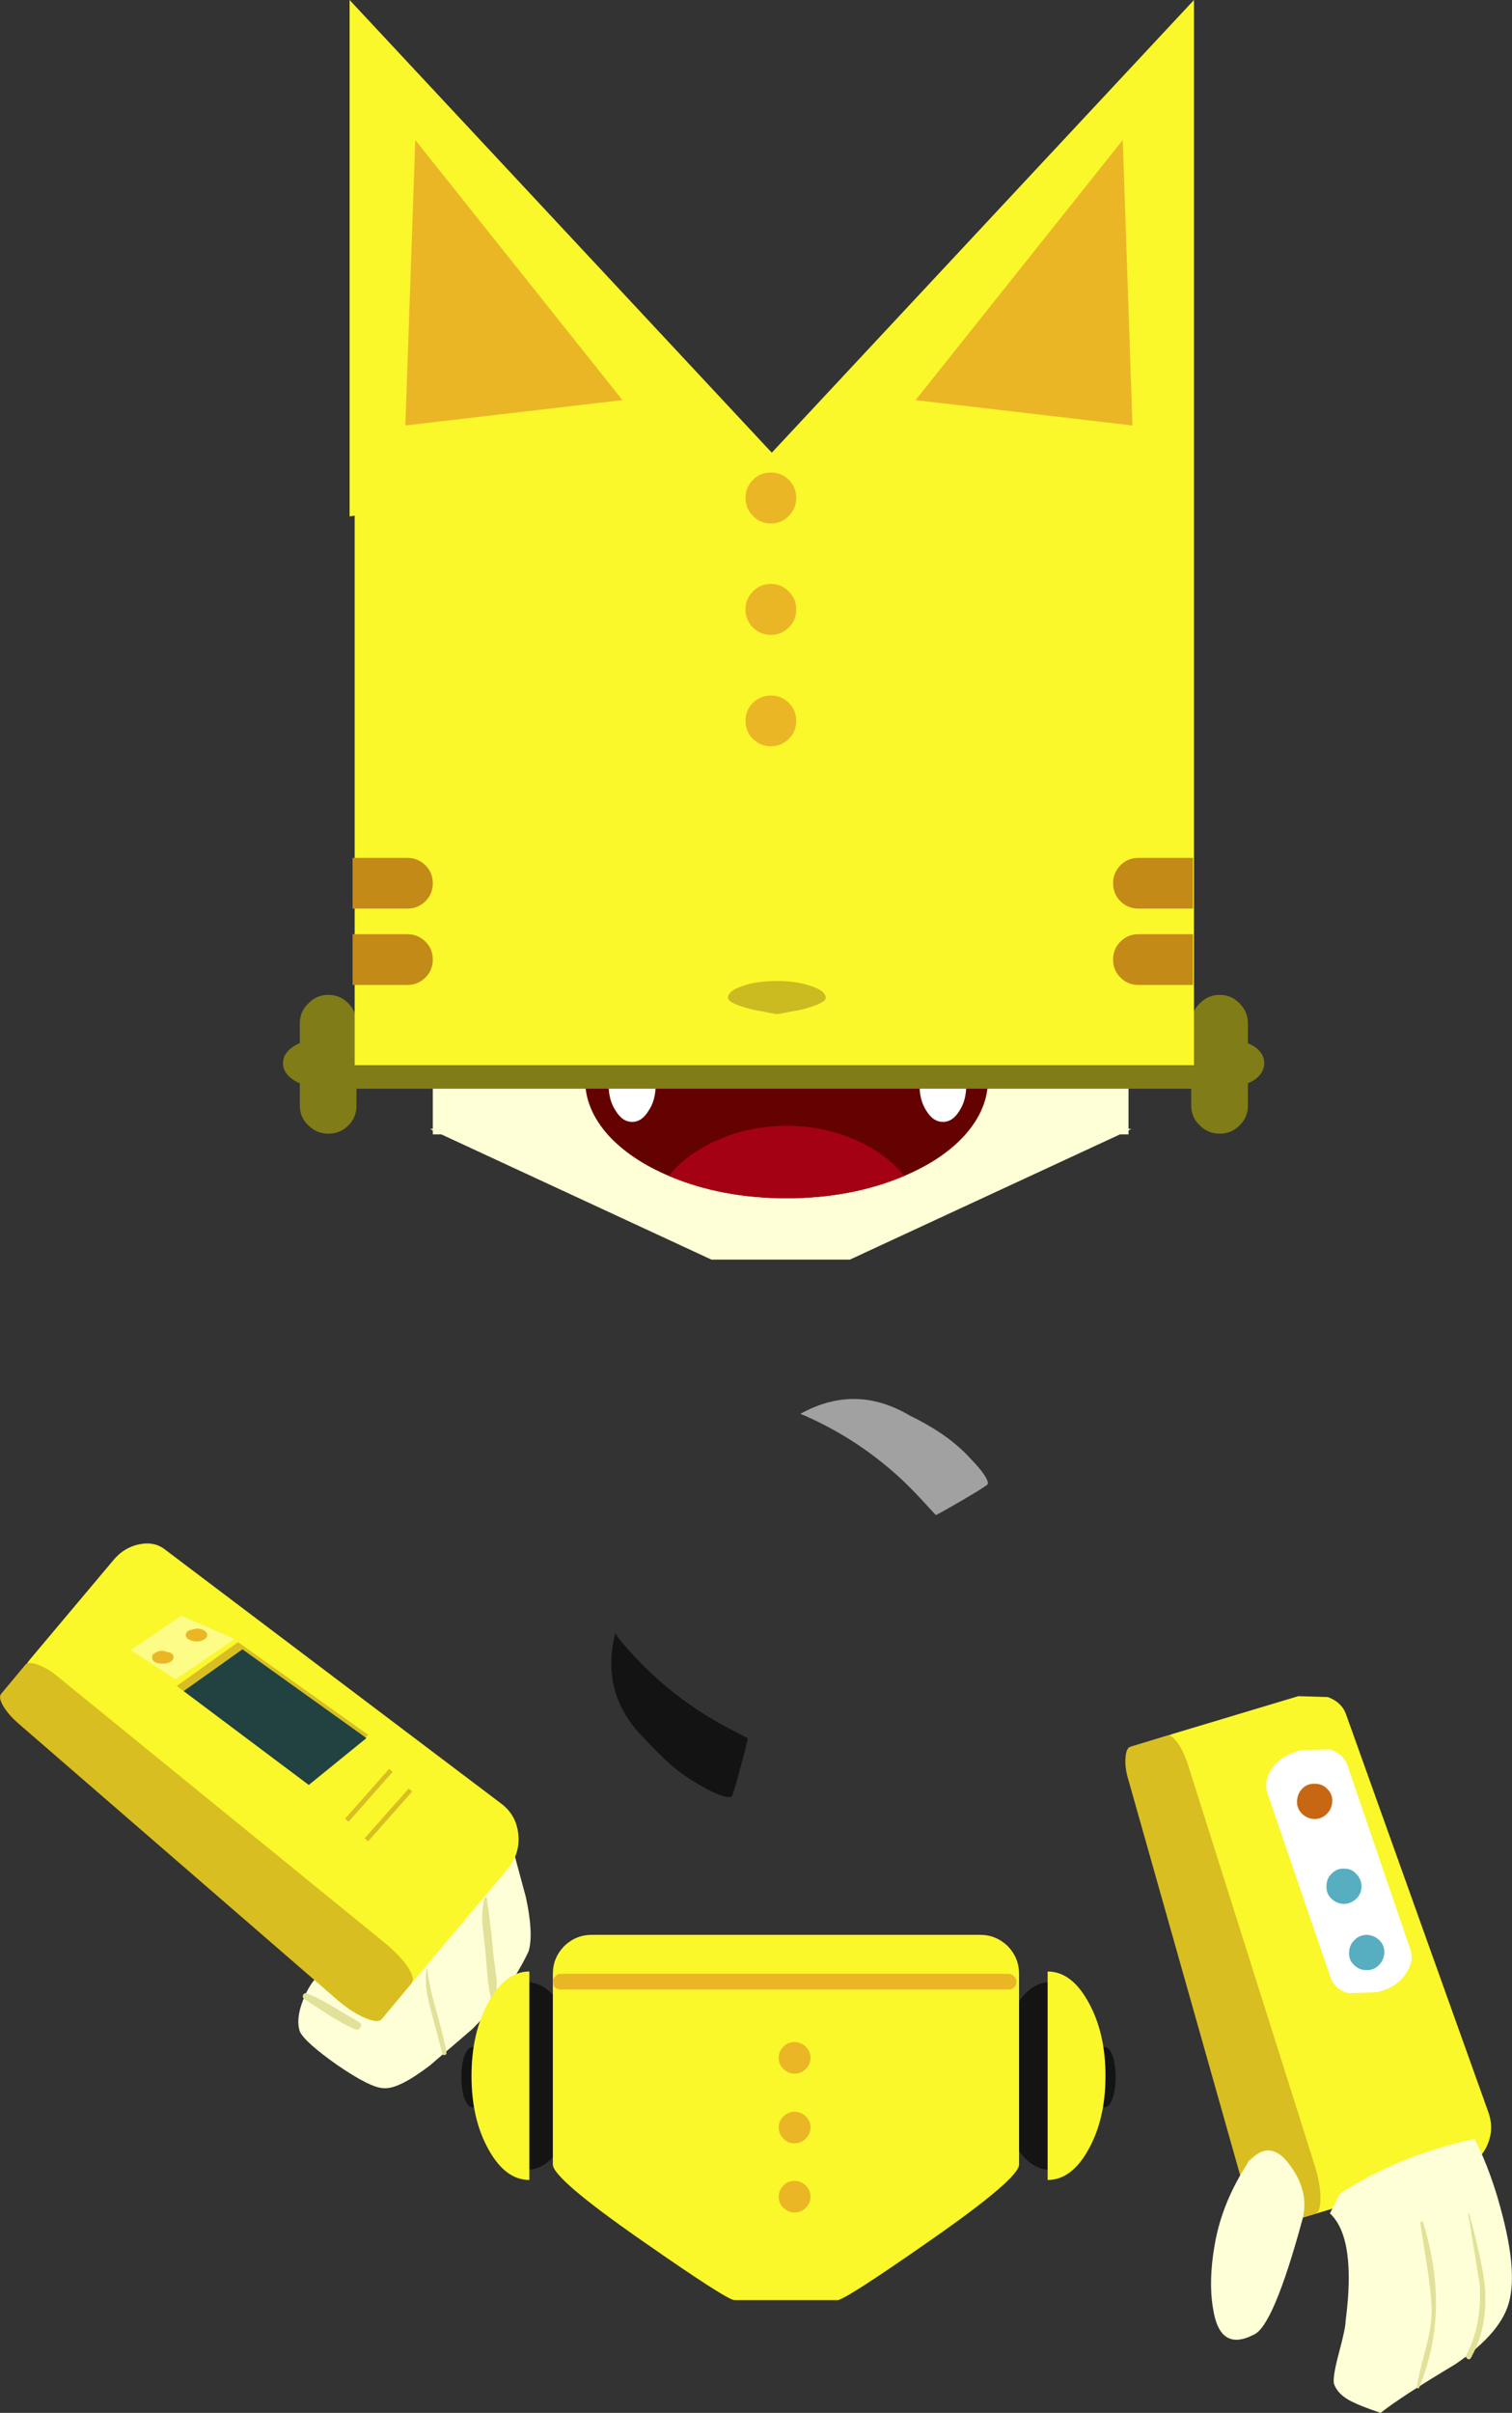 <?xml version="1.0" encoding="UTF-8" standalone="no"?>
<svg xmlns:xlink="http://www.w3.org/1999/xlink" height="523.15px" width="328.05px" xmlns="http://www.w3.org/2000/svg">
  <rect width="100%" height="100%" fill="#333333" stroke="none"/>
  <g transform="matrix(1.0, 0.0, 0.0, 1.0, -158.25, 377.05)">
    <path d="M291.75 -22.95 L292.35 -22.0 Q302.35 -9.65 316.5 -2.25 L320.5 -0.15 320.1 1.65 Q317.3 12.45 316.95 12.5 315.4 12.95 311.0 10.5 307.45 8.6 304.15 5.9 301.0 3.1 298.2 0.05 288.35 -9.65 291.75 -22.95" fill="#000000" fill-opacity="0.624" fill-rule="evenodd" stroke="none"/>
    <path d="M372.6 -55.35 Q372.6 -54.9 362.9 -49.4 L361.3 -48.55 358.25 -51.85 Q347.5 -63.65 332.9 -70.1 L331.9 -70.5 Q343.85 -77.15 355.7 -70.1 359.45 -68.3 362.9 -65.95 366.4 -63.5 369.1 -60.5 372.6 -56.85 372.6 -55.35" fill="#ffffff" fill-opacity="0.541" fill-rule="evenodd" stroke="none"/>
    <path d="M403.1 -131.95 L403.1 -131.1 401.25 -131.1 342.65 -103.95 312.6 -103.95 254.0 -131.1 252.15 -131.1 252.15 -131.95 251.55 -132.3 252.15 -132.3 252.15 -163.3 403.1 -163.3 403.1 -132.3 403.7 -132.3 403.1 -131.95" fill="#feffd7" fill-rule="evenodd" stroke="none"/>
    <path d="M359.8 -161.05 Q372.6 -153.5 372.6 -142.9 372.6 -136.6 367.65 -131.0 362.85 -125.65 354.45 -122.1 343.0 -117.25 328.9 -117.25 314.8 -117.25 303.35 -122.1 295.0 -125.65 290.15 -131.0 285.2 -136.6 285.2 -142.9 285.2 -153.5 298.05 -161.05 310.85 -168.6 328.9 -168.6 346.95 -168.6 359.8 -161.05" fill="#640101" fill-rule="evenodd" stroke="none"/>
    <path d="M343.85 -129.9 Q350.45 -127.0 354.45 -122.1 343.0 -117.25 328.9 -117.25 314.8 -117.25 303.35 -122.1 307.35 -127.0 314.0 -129.9 320.95 -132.95 328.9 -132.95 336.9 -132.95 343.85 -129.9" fill="#a50114" fill-rule="evenodd" stroke="none"/>
    <path d="M235.6 -137.35 Q235.6 -134.8 233.85 -133.05 232.05 -131.25 229.5 -131.25 226.95 -131.25 225.15 -133.05 223.3 -134.8 223.3 -137.35 L223.3 -155.2 Q223.3 -157.7 225.15 -159.5 226.95 -161.35 229.5 -161.35 232.05 -161.35 233.85 -159.5 235.6 -157.7 235.6 -155.2 L235.6 -137.35" fill="#807c17" fill-rule="evenodd" stroke="none"/>
    <path d="M429.0 -137.35 Q429.0 -134.8 427.2 -133.05 425.4 -131.25 422.9 -131.25 420.35 -131.25 418.55 -133.05 416.7 -134.8 416.7 -137.35 L416.7 -155.2 Q416.7 -157.7 418.55 -159.5 420.35 -161.35 422.9 -161.35 425.4 -161.35 427.2 -159.5 429.0 -157.7 429.0 -155.2 L429.0 -137.35" fill="#807c17" fill-rule="evenodd" stroke="none"/>
    <path d="M300.5 -141.85 Q300.5 -138.45 298.95 -136.2 297.5 -133.8 295.4 -133.8 293.3 -133.8 291.85 -136.2 290.3 -138.45 290.3 -141.85 290.3 -145.15 291.85 -147.55 293.3 -149.9 295.4 -149.9 297.5 -149.9 298.95 -147.55 300.5 -145.15 300.5 -141.85" fill="#ffffff" fill-rule="evenodd" stroke="none"/>
    <path d="M367.9 -141.85 Q367.9 -138.45 366.4 -136.2 364.95 -133.8 362.85 -133.8 360.7 -133.8 359.25 -136.2 357.75 -138.45 357.75 -141.85 357.75 -145.15 359.25 -147.55 360.7 -149.9 362.85 -149.9 364.95 -149.9 366.4 -147.55 367.9 -145.15 367.9 -141.85" fill="#ffffff" fill-rule="evenodd" stroke="none"/>
    <path d="M417.3 -377.05 L417.3 -144.15 235.2 -144.15 235.2 -265.25 234.1 -265.1 234.1 -377.05 325.7 -278.9 417.3 -377.05" fill="#faf72b" fill-rule="evenodd" stroke="none"/>
    <path d="M419.65 -146.1 L419.65 -141.0 234.35 -141.0 234.35 -146.1 419.65 -146.1" fill="#807c17" fill-rule="evenodd" stroke="none"/>
    <path d="M331.0 -269.1 Q331.0 -266.8 329.4 -265.2 327.8 -263.55 325.5 -263.55 323.2 -263.55 321.6 -265.2 320.0 -266.8 320.0 -269.1 320.0 -271.4 321.6 -273.0 323.2 -274.6 325.5 -274.6 327.8 -274.6 329.4 -273.0 331.0 -271.4 331.0 -269.1" fill="#ebb626" fill-rule="evenodd" stroke="none"/>
    <path d="M331.0 -244.9 Q331.0 -242.6 329.4 -241.0 327.8 -239.4 325.5 -239.4 323.2 -239.4 321.6 -241.0 320.0 -242.6 320.0 -244.9 320.0 -247.2 321.6 -248.8 323.2 -250.45 325.5 -250.45 327.8 -250.45 329.4 -248.8 331.0 -247.2 331.0 -244.9" fill="#ebb626" fill-rule="evenodd" stroke="none"/>
    <path d="M331.0 -220.75 Q331.0 -218.45 329.4 -216.85 327.8 -215.25 325.5 -215.25 323.2 -215.25 321.6 -216.85 320.0 -218.45 320.0 -220.75 320.0 -223.05 321.6 -224.65 323.2 -226.25 325.5 -226.25 327.8 -226.25 329.4 -224.65 331.0 -223.05 331.0 -220.75" fill="#ebb626" fill-rule="evenodd" stroke="none"/>
    <path d="M246.2 -284.8 L248.35 -346.7 293.3 -290.3 246.2 -284.8" fill="#ebb626" fill-rule="evenodd" stroke="none"/>
    <path d="M356.9 -290.3 L401.85 -346.7 403.95 -284.8 356.9 -290.3" fill="#ebb626" fill-rule="evenodd" stroke="none"/>
    <path d="M334.25 -163.25 Q337.4 -162.2 337.4 -160.7 337.4 -159.5 332.15 -158.15 L326.8 -157.15 321.55 -158.15 Q316.2 -159.5 316.2 -160.7 316.2 -162.2 319.3 -163.25 322.35 -164.35 326.8 -164.35 331.2 -164.35 334.25 -163.25" fill="#cbbb21" fill-rule="evenodd" stroke="none"/>
    <path d="M234.75 -180.05 L234.75 -191.05 246.65 -191.05 Q248.9 -191.05 250.55 -189.45 252.15 -187.85 252.15 -185.55 252.15 -183.25 250.55 -181.65 248.9 -180.05 246.65 -180.05 L234.75 -180.05" fill="#c48a18" fill-rule="evenodd" stroke="none"/>
    <path d="M234.75 -163.5 L234.75 -174.5 246.65 -174.5 Q248.9 -174.5 250.55 -172.9 252.15 -171.3 252.15 -169.0 252.15 -166.7 250.55 -165.1 248.9 -163.5 246.65 -163.5 L234.75 -163.5" fill="#c48a18" fill-rule="evenodd" stroke="none"/>
    <path d="M417.1 -180.05 L405.25 -180.05 Q402.95 -180.05 401.35 -181.65 399.75 -183.25 399.75 -185.55 399.75 -187.85 401.35 -189.45 402.95 -191.05 405.25 -191.05 L417.1 -191.05 417.1 -180.05" fill="#c48a18" fill-rule="evenodd" stroke="none"/>
    <path d="M405.25 -174.5 L417.1 -174.5 417.1 -163.5 405.25 -163.5 Q402.95 -163.5 401.35 -165.1 399.75 -166.7 399.75 -169.0 399.75 -171.3 401.35 -172.9 402.95 -174.5 405.25 -174.5" fill="#c48a18" fill-rule="evenodd" stroke="none"/>
    <path d="M219.65 -146.55 Q219.65 -148.55 221.7 -150.0 223.65 -151.45 226.45 -151.45 229.25 -151.45 231.3 -150.0 233.25 -148.55 233.25 -146.55 233.25 -144.5 231.3 -143.05 229.25 -141.6 226.45 -141.6 223.65 -141.6 221.7 -143.05 219.65 -144.5 219.65 -146.55" fill="#807c17" fill-rule="evenodd" stroke="none"/>
    <path d="M419.0 -146.55 Q419.0 -148.55 421.0 -150.0 422.95 -151.45 425.75 -151.45 428.55 -151.45 430.6 -150.0 432.55 -148.55 432.55 -146.55 432.55 -144.5 430.6 -143.05 428.55 -141.6 425.75 -141.6 422.95 -141.6 421.0 -143.05 419.0 -144.5 419.0 -146.55" fill="#807c17" fill-rule="evenodd" stroke="none"/>
    <path d="M269.1 22.25 L272.35 34.3 Q274.05 42.2 272.95 46.0 268.85 54.75 260.65 62.95 L251.55 70.75 Q244.75 75.95 241.55 75.7 238.75 75.7 231.45 70.7 224.35 65.7 223.3 63.4 222.4 60.7 224.0 56.6 225.45 52.9 227.55 51.1 L230.1 50.25 Q231.45 49.9 240.55 50.1 245.35 50.15 249.6 45.15 L260.05 34.2 Q266.55 27.25 269.1 22.25" fill="#feffd7" fill-rule="evenodd" stroke="none"/>
    <path d="M250.8 49.8 L250.95 49.8 Q251.3 53.2 252.9 58.9 254.7 65.25 255.1 67.95 255.2 68.4 254.75 68.5 254.35 68.65 254.25 68.25 L251.8 59.05 Q250.2 53.45 250.8 49.8" fill="#e2e199" fill-rule="evenodd" stroke="none"/>
    <path d="M263.35 34.45 Q263.35 34.3 263.6 34.3 263.85 34.3 263.85 34.45 264.55 38.55 265.3 46.75 L265.95 51.75 Q266.15 54.65 265.65 56.7 L265.3 56.95 Q265.05 56.95 264.95 56.7 264.25 54.5 264.0 51.1 L263.5 45.4 262.9 40.0 Q262.75 36.85 263.35 34.45" fill="#e2e199" fill-rule="evenodd" stroke="none"/>
    <path d="M224.25 56.35 Q223.8 56.0 224.0 55.5 224.25 55.0 224.75 55.15 227.1 55.95 230.5 58.05 L236.1 61.35 Q236.9 61.8 236.45 62.55 235.95 63.3 235.2 62.9 232.8 61.85 229.6 59.85 L224.25 56.35" fill="#e2e199" fill-rule="evenodd" stroke="none"/>
    <path d="M193.9 -41.2 L266.8 13.85 Q270.3 16.4 270.7 20.65 271.15 24.8 268.35 28.2 L245.6 55.25 Q242.8 58.65 238.6 58.9 234.35 59.25 231.2 56.35 L164.35 -6.0 Q162.25 -7.95 162.35 -11.25 162.5 -14.45 164.7 -17.2 L182.95 -38.9 Q185.15 -41.5 188.35 -42.2 191.6 -42.9 193.9 -41.2" fill="#faf72b" fill-rule="evenodd" stroke="none"/>
    <path d="M170.7 -13.6 L241.55 44.05 Q244.85 46.75 246.65 49.3 248.4 51.95 247.55 52.95 L241.05 60.75 Q240.2 61.7 237.3 60.4 234.4 59.15 231.2 56.35 L162.15 -3.45 Q160.05 -5.3 158.95 -7.15 157.85 -9.05 158.5 -9.8 L163.75 -16.1 Q164.45 -16.85 166.5 -16.1 168.5 -15.4 170.7 -13.6" fill="#d8be21" fill-rule="evenodd" stroke="none"/>
    <path d="M243.05 6.8 L233.5 17.6" fill="none" stroke="#d8be21" stroke-linecap="butt" stroke-linejoin="miter-clip" stroke-miterlimit="4.0" stroke-width="1.0"/>
    <path d="M247.3 11.05 L237.75 21.85" fill="none" stroke="#d8be21" stroke-linecap="butt" stroke-linejoin="miter-clip" stroke-miterlimit="4.0" stroke-width="1.0"/>
    <path d="M196.6 -11.5 L209.9 -21.0 238.15 -0.9 225.0 9.8 196.6 -11.5" fill="#d8be21" fill-rule="evenodd" stroke="none"/>
    <path d="M198.1 -10.4 L210.85 -19.45 237.75 -0.2 225.25 9.95 198.1 -10.4" fill="#214241" fill-rule="evenodd" stroke="none"/>
    <path d="M196.35 -12.95 Q191.5 -16.1 186.6 -19.3 L197.6 -26.75 209.15 -21.7 Q202.8 -17.25 196.35 -12.95" fill="#fcfc86" fill-rule="evenodd" stroke="none"/>
    <path d="M199.2 -23.55 L200.9 -23.95 Q201.85 -23.95 202.55 -23.55 203.2 -23.1 203.2 -22.55 203.2 -21.95 202.55 -21.6 201.85 -21.15 200.9 -21.15 200.0 -21.15 199.2 -21.6 198.55 -21.95 198.55 -22.55 198.55 -23.1 199.2 -23.55" fill="#ebb626" fill-rule="evenodd" stroke="none"/>
    <path d="M195.9 -17.8 Q195.9 -17.2 195.25 -16.75 194.55 -16.35 193.55 -16.35 191.25 -16.35 191.25 -17.8 191.25 -18.35 191.95 -18.7 192.6 -19.15 193.55 -19.15 L195.25 -18.7 Q195.9 -18.35 195.9 -17.8" fill="#ebb626" fill-rule="evenodd" stroke="none"/>
    <path d="M258.35 73.3 Q258.35 70.6 259.0 68.65 259.8 66.8 260.7 66.8 261.75 66.8 262.4 68.65 263.1 70.6 263.1 73.3 263.1 76.05 262.4 77.9 261.75 79.85 260.7 79.85 259.8 79.85 259.0 77.9 258.35 75.95 258.35 73.3" fill="#141414" fill-rule="evenodd" stroke="none"/>
    <path d="M283.8 73.05 Q283.8 81.45 280.45 87.5 277.15 93.4 272.5 93.4 267.85 93.4 264.55 87.5 261.2 81.45 261.2 73.05 261.2 64.6 264.55 58.65 267.85 52.7 272.5 52.7 277.15 52.7 280.45 58.65 283.8 64.6 283.8 73.05" fill="#141414" fill-rule="evenodd" stroke="none"/>
    <path d="M273.1 95.6 Q267.9 95.6 264.25 89.0 260.55 82.4 260.55 73.05 260.55 63.65 264.25 57.05 267.9 50.4 273.1 50.4 L273.1 95.6" fill="#faf72b" fill-rule="evenodd" stroke="none"/>
    <path d="M400.3 73.3 Q400.3 75.95 399.65 77.9 398.9 79.85 397.95 79.85 397.0 79.85 396.25 77.9 395.55 75.95 395.55 73.3 395.55 70.6 396.25 68.65 397.0 66.8 397.95 66.8 398.9 66.8 399.65 68.65 400.3 70.6 400.3 73.3" fill="#141414" fill-rule="evenodd" stroke="none"/>
    <path d="M374.85 73.05 Q374.85 64.6 378.2 58.65 381.5 52.7 386.15 52.7 390.8 52.7 394.15 58.65 397.45 64.6 397.45 73.05 397.45 81.45 394.15 87.5 390.8 93.4 386.15 93.4 381.5 93.4 378.2 87.5 374.85 81.45 374.85 73.05" fill="#141414" fill-rule="evenodd" stroke="none"/>
    <path d="M385.55 50.4 Q390.75 50.4 394.4 57.05 398.1 63.65 398.1 73.05 398.1 82.4 394.4 89.0 390.75 95.6 385.55 95.6 L385.55 50.4" fill="#faf72b" fill-rule="evenodd" stroke="none"/>
    <path d="M379.35 50.9 L379.35 92.25 Q379.35 95.3 360.1 108.7 341.55 121.65 339.95 121.65 L317.6 121.65 Q316.0 121.65 297.45 108.7 278.2 95.3 278.2 92.25 L278.2 50.9 Q278.2 47.45 280.65 44.9 283.2 42.45 286.65 42.45 L370.9 42.45 Q374.35 42.45 376.9 44.9 379.35 47.45 379.35 50.9" fill="#faf72b" fill-rule="evenodd" stroke="none"/>
    <path d="M334.1 69.15 Q334.1 70.5 333.05 71.55 332.05 72.55 330.6 72.55 329.25 72.55 328.25 71.55 327.2 70.6 327.2 69.15 327.2 67.7 328.25 66.7 329.15 65.7 330.6 65.7 332.05 65.7 333.05 66.7 334.1 67.7 334.1 69.15" fill="#ebb626" fill-rule="evenodd" stroke="none"/>
    <path d="M334.1 84.15 Q334.1 85.6 333.05 86.65 332.05 87.65 330.6 87.65 329.15 87.65 328.25 86.65 327.2 85.6 327.2 84.15 327.2 82.8 328.25 81.8 329.25 80.8 330.6 80.8 332.05 80.8 333.05 81.8 334.1 82.8 334.1 84.15" fill="#ebb626" fill-rule="evenodd" stroke="none"/>
    <path d="M334.1 99.25 Q334.1 100.65 333.05 101.65 332.05 102.65 330.6 102.65 329.25 102.65 328.25 101.65 327.2 100.7 327.2 99.25 327.2 97.85 328.25 96.8 329.15 95.8 330.6 95.8 332.05 95.8 333.05 96.8 334.1 97.85 334.1 99.25" fill="#ebb626" fill-rule="evenodd" stroke="none"/>
    <path d="M378.8 52.6 Q378.8 53.4 378.25 53.9 377.75 54.3 377.1 54.3 L279.9 54.3 Q279.2 54.3 278.7 53.9 278.2 53.4 278.2 52.6 278.2 51.95 278.7 51.45 279.2 50.9 279.9 50.9 L377.1 50.9 Q377.75 50.9 378.25 51.45 378.8 51.95 378.8 52.6" fill="#ebb626" fill-rule="evenodd" stroke="none"/>
    <path d="M446.35 -9.1 Q449.45 -7.95 450.35 -5.2 L481.15 80.85 Q482.6 84.85 480.65 88.65 478.6 92.4 474.45 93.65 L440.6 103.85 Q436.45 105.1 432.7 103.0 429.0 100.95 427.95 96.8 L406.35 8.0 Q405.65 5.2 407.55 2.6 409.5 -0.15 412.8 -1.15 L439.95 -9.3 446.35 -9.1" fill="#faf72b" fill-rule="evenodd" stroke="none"/>
    <path d="M415.85 5.1 L443.4 92.15 Q444.7 96.2 444.75 99.45 444.75 102.6 443.6 102.9 L433.75 105.9 Q432.55 106.2 430.85 103.6 429.15 100.95 427.95 96.8 L403.1 8.95 Q402.25 6.25 402.45 4.0 402.6 1.9 403.55 1.65 L411.45 -0.75 Q412.35 -1.05 413.65 0.7 414.9 2.4 415.85 5.1" fill="#d8be21" fill-rule="evenodd" stroke="none"/>
    <path d="M446.8 2.25 Q449.7 3.25 450.6 5.7 L464.25 45.65 Q465.1 48.15 463.35 50.75 461.65 53.4 458.35 54.5 L457.0 54.9 450.7 55.1 Q447.75 54.15 446.9 51.6 L433.25 11.75 Q432.4 9.2 434.1 6.55 435.75 4.0 439.15 2.85 L440.45 2.4 446.8 2.25" fill="#ffffff" fill-rule="evenodd" stroke="none"/>
    <path d="M447.3 13.6 Q447.2 15.2 446.1 16.25 445.0 17.35 443.4 17.35 441.8 17.25 440.7 16.15 439.6 15.05 439.65 13.45 439.75 11.8 440.85 10.7 441.95 9.6 443.6 9.7 445.2 9.7 446.3 10.9 447.4 12.0 447.3 13.6" fill="#c86713" fill-rule="evenodd" stroke="none"/>
    <path d="M453.65 32.0 Q453.6 33.6 452.5 34.65 451.3 35.75 449.75 35.75 448.15 35.65 447.05 34.55 445.95 33.45 446.05 31.85 446.05 30.25 447.2 29.15 448.35 28.0 449.95 28.1 451.55 28.1 452.55 29.3 453.65 30.4 453.65 32.0" fill="#57aec1" fill-rule="evenodd" stroke="none"/>
    <path d="M458.6 46.35 Q458.5 47.95 457.4 49.05 456.3 50.15 454.7 50.1 453.05 50.1 451.95 48.9 450.85 47.8 450.95 46.2 451.05 44.55 452.15 43.55 453.25 42.45 454.85 42.45 456.45 42.55 457.55 43.65 458.65 44.75 458.6 46.35" fill="#57aec1" fill-rule="evenodd" stroke="none"/>
    <path d="M429.15 91.65 L428.8 92.0 430.0 90.3 429.15 91.65 Q433.75 86.45 438.05 92.3 442.4 98.1 440.85 104.1 434.5 127.45 430.25 129.15 422.9 132.95 421.45 123.55 420.4 117.6 421.8 109.6 423.4 100.35 429.15 91.65" fill="#feffd7" fill-rule="evenodd" stroke="none"/>
    <path d="M446.8 102.85 L448.9 98.6 Q462.0 90.1 478.2 86.7 482.0 94.25 484.35 103.75 487.25 115.15 485.8 121.5 484.3 128.55 474.0 135.55 462.05 142.7 457.8 146.1 453.5 144.65 451.65 143.7 448.5 142.2 447.65 139.75 447.4 138.1 448.75 133.1 450.2 127.7 450.2 126.15 452.55 108.2 446.8 102.85" fill="#feffd7" fill-rule="evenodd" stroke="none"/>
    <path d="M466.65 104.6 Q467.0 104.6 467.05 104.85 469.95 114.55 469.8 122.95 469.7 131.9 466.15 140.65 L465.9 140.85 465.65 140.6 Q465.9 138.3 467.6 132.1 469.0 126.9 468.85 123.45 468.75 119.8 467.85 114.2 L466.4 104.95 Q466.3 104.6 466.65 104.6" fill="#e2e199" fill-rule="evenodd" stroke="none"/>
    <path d="M476.8 102.85 L477.0 102.85 Q479.95 113.7 480.4 118.6 481.15 127.5 477.4 134.15 477.15 134.65 476.65 134.4 476.15 134.05 476.4 133.55 479.8 127.0 479.3 118.35 L476.8 102.85" fill="#e2e199" fill-rule="evenodd" stroke="none"/>
  </g>
</svg>
